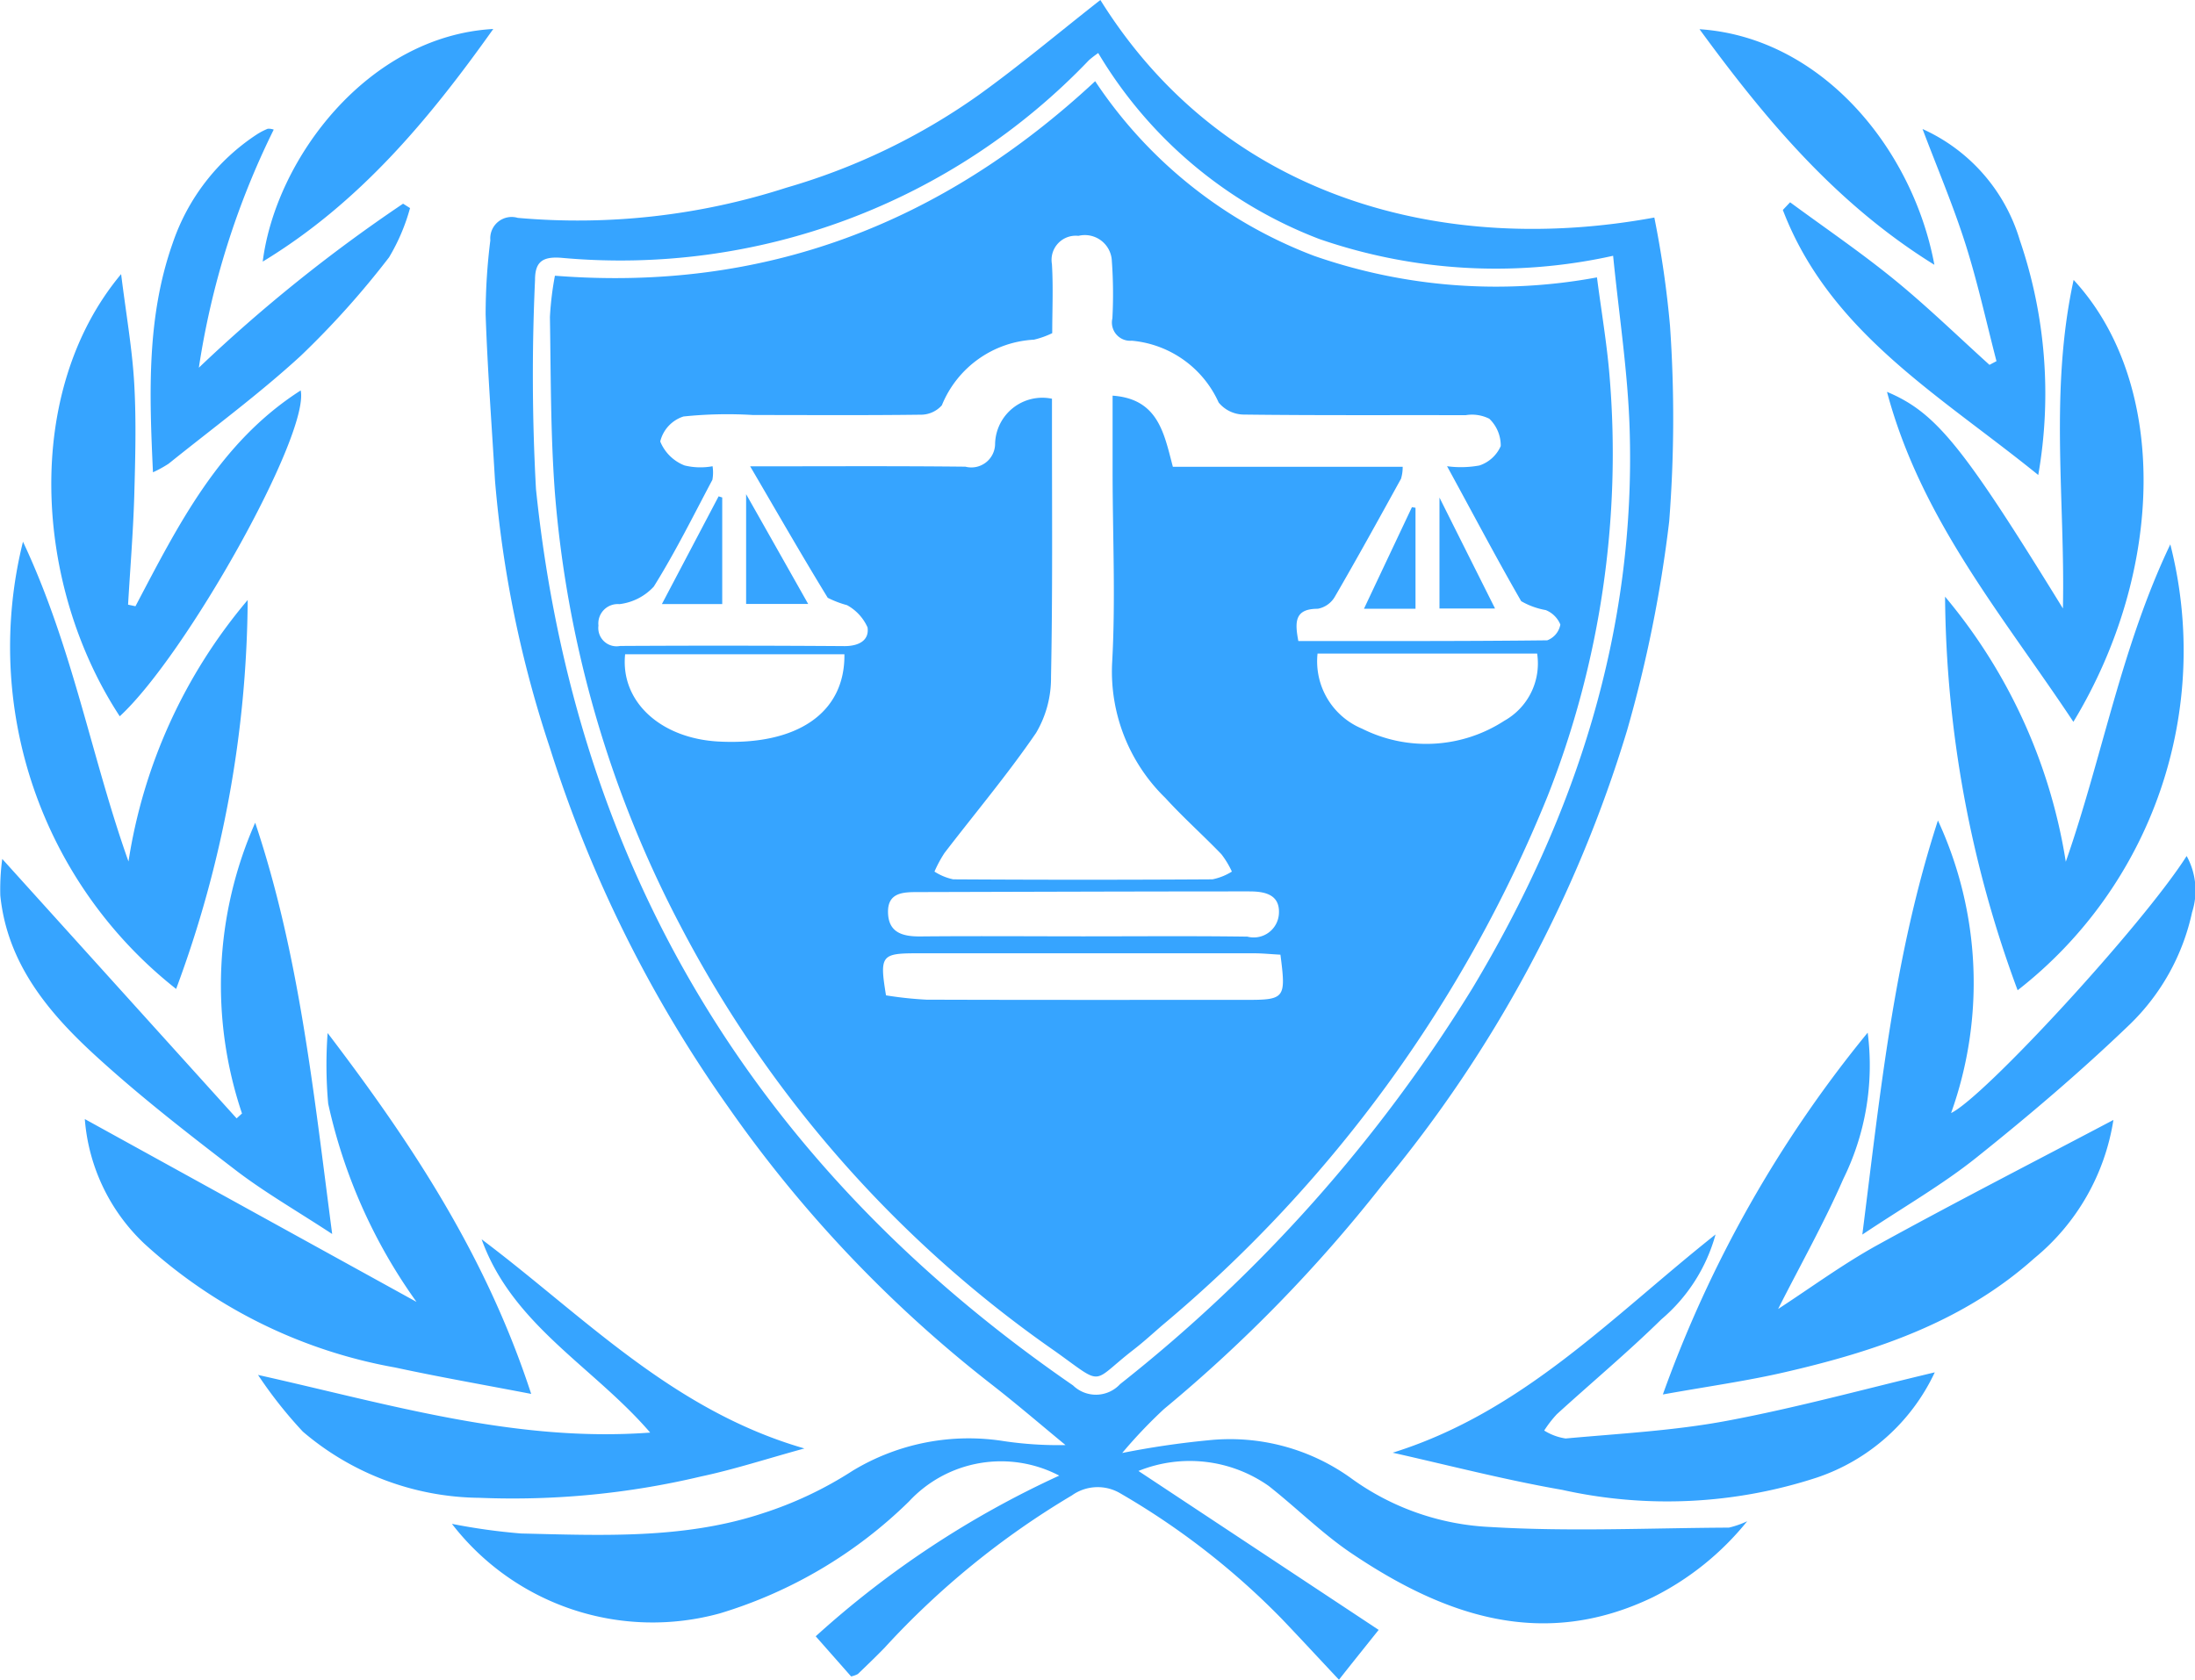 <svg xmlns="http://www.w3.org/2000/svg" width="84.906" height="65" viewBox="0 0 84.906 65">
  <defs>
    <style>
      .cls-1 {
        fill: #36a4ff;
        fill-rule: evenodd;
      }
    </style>
  </defs>
  <path id="logo" class="cls-1" d="M473.283,17c4.824,7.734,13.348,9.906,21.428,8.417a38.445,38.445,0,0,1,.606,4.184,51.587,51.587,0,0,1-.031,7.573,50.973,50.973,0,0,1-1.627,8.08,50.165,50.165,0,0,1-9.442,17.558,56.713,56.713,0,0,1-8.473,8.708,18.913,18.913,0,0,0-1.616,1.7,33.408,33.408,0,0,1,3.337-.492,8.009,8.009,0,0,1,5.5,1.457,9.923,9.923,0,0,0,5.425,1.9c3.058,0.184,6.136.038,9.206,0.023a3.531,3.531,0,0,0,.707-0.247,10.985,10.985,0,0,1-3.651,2.941c-4.267,2.052-8.07.719-11.67-1.71-1.13-.764-2.109-1.748-3.186-2.595a5.3,5.3,0,0,0-5.04-.581l9.292,6.149c-0.581.728-1,1.248-1.536,1.928-0.774-.823-1.481-1.59-2.2-2.343a29.1,29.1,0,0,0-6.247-4.862,1.716,1.716,0,0,0-1.883.073,31.927,31.927,0,0,0-7.25,5.9c-0.335.345-.683,0.678-1.03,1.012a0.98,0.98,0,0,1-.261.093l-1.369-1.553a36.917,36.917,0,0,1,9.42-6.217,4.856,4.856,0,0,0-5.812,1,17.776,17.776,0,0,1-7.308,4.328A9.8,9.8,0,0,1,448.2,75.962a23.678,23.678,0,0,0,2.673.373c3.135,0.073,6.3.223,9.328-.774a14.659,14.659,0,0,0,3.5-1.654,8.668,8.668,0,0,1,5.866-1.143,14.4,14.4,0,0,0,2.368.15c-0.934-.77-1.852-1.559-2.8-2.3a49.562,49.562,0,0,1-10.24-10.772,50.021,50.021,0,0,1-6.911-13.924,44.2,44.2,0,0,1-2.118-10.33c-0.126-2.142-.289-4.282-0.362-6.425a23.156,23.156,0,0,1,.182-2.864,0.828,0.828,0,0,1,1.061-.869,26.235,26.235,0,0,0,10.388-1.167,24.7,24.7,0,0,0,7.435-3.582C470.17,19.531,471.679,18.256,473.283,17ZM473.2,19.052a4.217,4.217,0,0,0-.355.273,25.061,25.061,0,0,1-20.417,7.65c-0.717-.054-1.015.15-1.013,0.859a80.683,80.683,0,0,0,.036,8.083c1.521,14.776,8.574,26.285,20.775,34.689a1.271,1.271,0,0,0,1.819-.049A58.632,58.632,0,0,0,487.68,55.229c4-6.673,6.332-13.831,6.074-21.686-0.073-2.192-.412-4.376-0.637-6.646a20.913,20.913,0,0,1-11.36-.647A17.018,17.018,0,0,1,473.2,19.052Zm-26.37,48.322a20.782,20.782,0,0,1-3.416-7.669,16.877,16.877,0,0,1-.022-2.734c3.255,4.273,6.135,8.628,7.874,13.963-1.866-.359-3.567-0.655-5.254-1.02a19.424,19.424,0,0,1-9.71-4.793A7.412,7.412,0,0,1,434,60.3ZM499.5,67.648c1.254-.815,2.5-1.733,3.838-2.472,2.972-1.637,5.992-3.186,9.131-4.842a8.639,8.639,0,0,1-3.059,5.351c-2.75,2.461-6.113,3.591-9.61,4.4-1.485.346-3,.555-4.759,0.871a47.2,47.2,0,0,1,7.923-14,9.935,9.935,0,0,1-.944,5.663C501.264,64.349,500.334,65.994,499.5,67.648ZM431.608,37.96c1.929,4.1,2.645,8.336,4.081,12.373A20.493,20.493,0,0,1,440.3,40.216a43.893,43.893,0,0,1-2.768,15.049A16.849,16.849,0,0,1,431.608,37.96Zm79.019,12.384c1.414-4.05,2.144-8.3,4.043-12.281a16.655,16.655,0,0,1-5.906,17.253,44.644,44.644,0,0,1-2.807-15.229A21.067,21.067,0,0,1,510.627,50.344Zm-7.87,14.425c0.7-5.513,1.219-10.772,2.924-16.023a14.957,14.957,0,0,1,.509,11.321c1.285-.615,7.427-7.29,9.112-9.946a2.762,2.762,0,0,1,.209,2.181,8.54,8.54,0,0,1-2.421,4.348c-1.882,1.809-3.879,3.508-5.918,5.138C505.867,62.832,504.4,63.673,502.757,64.769ZM430.806,50.235l9.066,10.038c0.069-.062.138-0.127,0.208-0.189a15.546,15.546,0,0,1,.51-11.251c1.7,5.07,2.252,10.357,2.978,15.914-1.39-.911-2.619-1.616-3.732-2.469-1.867-1.432-3.734-2.88-5.465-4.47-1.809-1.661-3.375-3.552-3.64-6.157A8.808,8.808,0,0,1,430.806,50.235Zm5.153-9.778c1.653-3.138,3.236-6.331,6.392-8.35,0.343,1.719-4.434,10.248-7,12.608-3.314-5.052-3.759-12.548.053-17.109,0.194,1.563.432,2.9,0.508,4.252,0.081,1.442.04,2.893,0,4.338-0.042,1.4-.157,2.8-0.239,4.2ZM510.93,27.83c3.675,3.978,3.542,11.236-.009,17.1-2.71-4.085-5.891-7.818-7.21-12.768,1.915,0.807,2.953,2.126,6.805,8.381C510.607,36.367,509.989,32.157,510.93,27.83ZM440.7,70.2c5.077,1.135,9.959,2.619,15.169,2.231-2.184-2.544-5.325-4.154-6.52-7.479,3.921,2.945,7.356,6.613,12.486,8.093-1.429.391-2.7,0.808-4,1.084a31.524,31.524,0,0,1-8.561.826,10.667,10.667,0,0,1-6.839-2.56A16.974,16.974,0,0,1,440.7,70.2Zm43.891,3.009c5.044-1.573,8.5-5.284,12.488-8.444a6.591,6.591,0,0,1-2.095,3.284c-1.3,1.276-2.7,2.445-4.045,3.672a4.473,4.473,0,0,0-.488.631,2.16,2.16,0,0,0,.83.307c2.089-.191,4.2-0.3,6.254-0.687,2.668-.5,5.294-1.223,8.024-1.872a7.768,7.768,0,0,1-4.566,4.073,18.649,18.649,0,0,1-9.846.474C488.944,74.264,486.774,73.7,484.59,73.209ZM438.411,31.227a60.129,60.129,0,0,1,7.9-6.346c0.089,0.057.179,0.113,0.269,0.17a7.626,7.626,0,0,1-.812,1.906,33.5,33.5,0,0,1-3.419,3.814c-1.616,1.483-3.393,2.791-5.106,4.17a4.489,4.489,0,0,1-.607.333c-0.143-3.07-.246-6.007.763-8.866a8.159,8.159,0,0,1,3.255-4.207,2.588,2.588,0,0,1,.424-0.22,0.6,0.6,0,0,1,.229.034A31.353,31.353,0,0,0,438.411,31.227Zm61.552-6.4c1.347,0.991,2.733,1.935,4.028,2.99,1.277,1.041,2.46,2.194,3.684,3.3l0.271-.143c-0.394-1.513-.727-3.046-1.2-4.534s-1.091-2.94-1.66-4.448a6.863,6.863,0,0,1,3.762,4.3,18.335,18.335,0,0,1,.714,9.087c-3.793-3.078-8.066-5.509-9.88-10.255Zm5.581,2.419c-3.775-2.339-6.5-5.579-9.085-9.116C501.172,18.444,504.708,22.746,505.544,27.247Zm-64.662-.125c0.5-3.973,4.065-8.726,8.918-9C447.3,21.641,444.616,24.856,440.882,27.122Zm11.3,0.547c8.107,0.637,14.975-2.015,20.9-7.526A17.676,17.676,0,0,0,481.55,26.9a21.39,21.39,0,0,0,10.942.833c0.17,1.311.384,2.558,0.487,3.814a36.145,36.145,0,0,1-2.391,16.245,52.25,52.25,0,0,1-14.926,20.5c-0.363.315-.719,0.641-1.1,0.935-1.676,1.3-1.1,1.434-3.026.059a45.9,45.9,0,0,1-14.5-16.471A43.39,43.39,0,0,1,452.178,36c-0.163-2.237-.151-4.489-0.187-6.735A12.046,12.046,0,0,1,452.184,27.669Zm34.51,7.371a3.945,3.945,0,0,0,1.255-.029,1.37,1.37,0,0,0,.823-0.751,1.433,1.433,0,0,0-.443-1.057,1.492,1.492,0,0,0-.916-0.137c-2.861-.008-5.722.012-8.582-0.024a1.274,1.274,0,0,1-.97-0.466,4.085,4.085,0,0,0-3.362-2.392,0.706,0.706,0,0,1-.749-0.865,17.824,17.824,0,0,0-.021-2.217,1.046,1.046,0,0,0-1.294-.975,0.935,0.935,0,0,0-1.024,1.092c0.054,0.893.012,1.793,0.012,2.673a3.4,3.4,0,0,1-.708.252,4.079,4.079,0,0,0-3.562,2.54,1.088,1.088,0,0,1-.84.363c-2.154.028-4.307,0.012-6.461,0.012a16.425,16.425,0,0,0-2.692.057,1.35,1.35,0,0,0-.9.967,1.671,1.671,0,0,0,.942.928,2.6,2.6,0,0,0,1.082.03,1.576,1.576,0,0,1-.007.526c-0.737,1.389-1.435,2.8-2.267,4.132a2.153,2.153,0,0,1-1.33.678,0.75,0.75,0,0,0-.81.83,0.708,0.708,0,0,0,.839.788q4.34-.024,8.679.006c0.552,0,.963-0.22.891-0.724a1.834,1.834,0,0,0-.792-0.86,3.911,3.911,0,0,1-.748-0.286c-0.988-1.613-1.928-3.254-3-5.086,3,0,5.663-.016,8.324.013a0.919,0.919,0,0,0,1.15-.893,1.828,1.828,0,0,1,2.2-1.736v1.116c0,3.217.027,6.434-.037,9.65a4.162,4.162,0,0,1-.58,2.167c-1.1,1.606-2.357,3.1-3.541,4.644a4.833,4.833,0,0,0-.387.719,2.143,2.143,0,0,0,.725.3q5.014,0.031,10.028,0a2.25,2.25,0,0,0,.751-0.3,3.441,3.441,0,0,0-.406-0.672c-0.71-.737-1.477-1.42-2.166-2.175a6.828,6.828,0,0,1-2.062-5.192c0.139-2.437.024-4.888,0.02-7.331,0-.992,0-1.983,0-3.045,1.768,0.125,1.99,1.461,2.331,2.752h8.89a1.577,1.577,0,0,1-.065.464c-0.843,1.529-1.685,3.06-2.562,4.569a0.964,0.964,0,0,1-.658.461c-0.891,0-.894.5-0.751,1.248,3.215,0,6.422.01,9.627-.027a0.806,0.806,0,0,0,.508-0.61,1.025,1.025,0,0,0-.564-0.56,2.9,2.9,0,0,1-.951-0.345C488.6,38.594,487.7,36.881,486.694,35.04Zm-6.446,18.9c-0.373-.019-0.689-0.053-1.006-0.053q-6.54,0-13.079,0c-1.357,0-1.42.1-1.17,1.627a14.483,14.483,0,0,0,1.564.167c4.1,0.014,8.207.008,12.31,0.008C480.428,55.692,480.469,55.643,480.248,53.94ZM454.9,42.316c-0.189,1.835,1.379,3.263,3.632,3.377,3.025,0.153,4.88-1.11,4.85-3.377H454.9Zm26.784-.03a2.821,2.821,0,0,0,1.723,2.909,5.537,5.537,0,0,0,5.5-.306,2.539,2.539,0,0,0,1.271-2.6h-8.491ZM472.607,53.23c2.121,0,4.242-.018,6.362.011a0.975,0.975,0,0,0,1.221-.9c0.039-.756-0.59-0.849-1.145-0.85-4.27,0-8.539.015-12.808,0.026-0.569,0-1.18.007-1.168,0.78,0.012,0.8.576,0.945,1.272,0.936C468.43,53.214,470.518,53.229,472.607,53.23ZM458.656,40.373h-2.334l2.194-4.168,0.14,0.044v4.123Zm3.324-.005h-2.4V36.121C460.434,37.629,461.164,38.922,461.98,40.368Zm26.569,0.176H486.4V36.252C487.14,37.733,487.818,39.084,488.549,40.544Zm-3.076.009H483.48c0.638-1.354,1.247-2.641,1.855-3.93l0.138,0.025v3.905Z" transform="translate(-430.719 -17)"/>
</svg>
